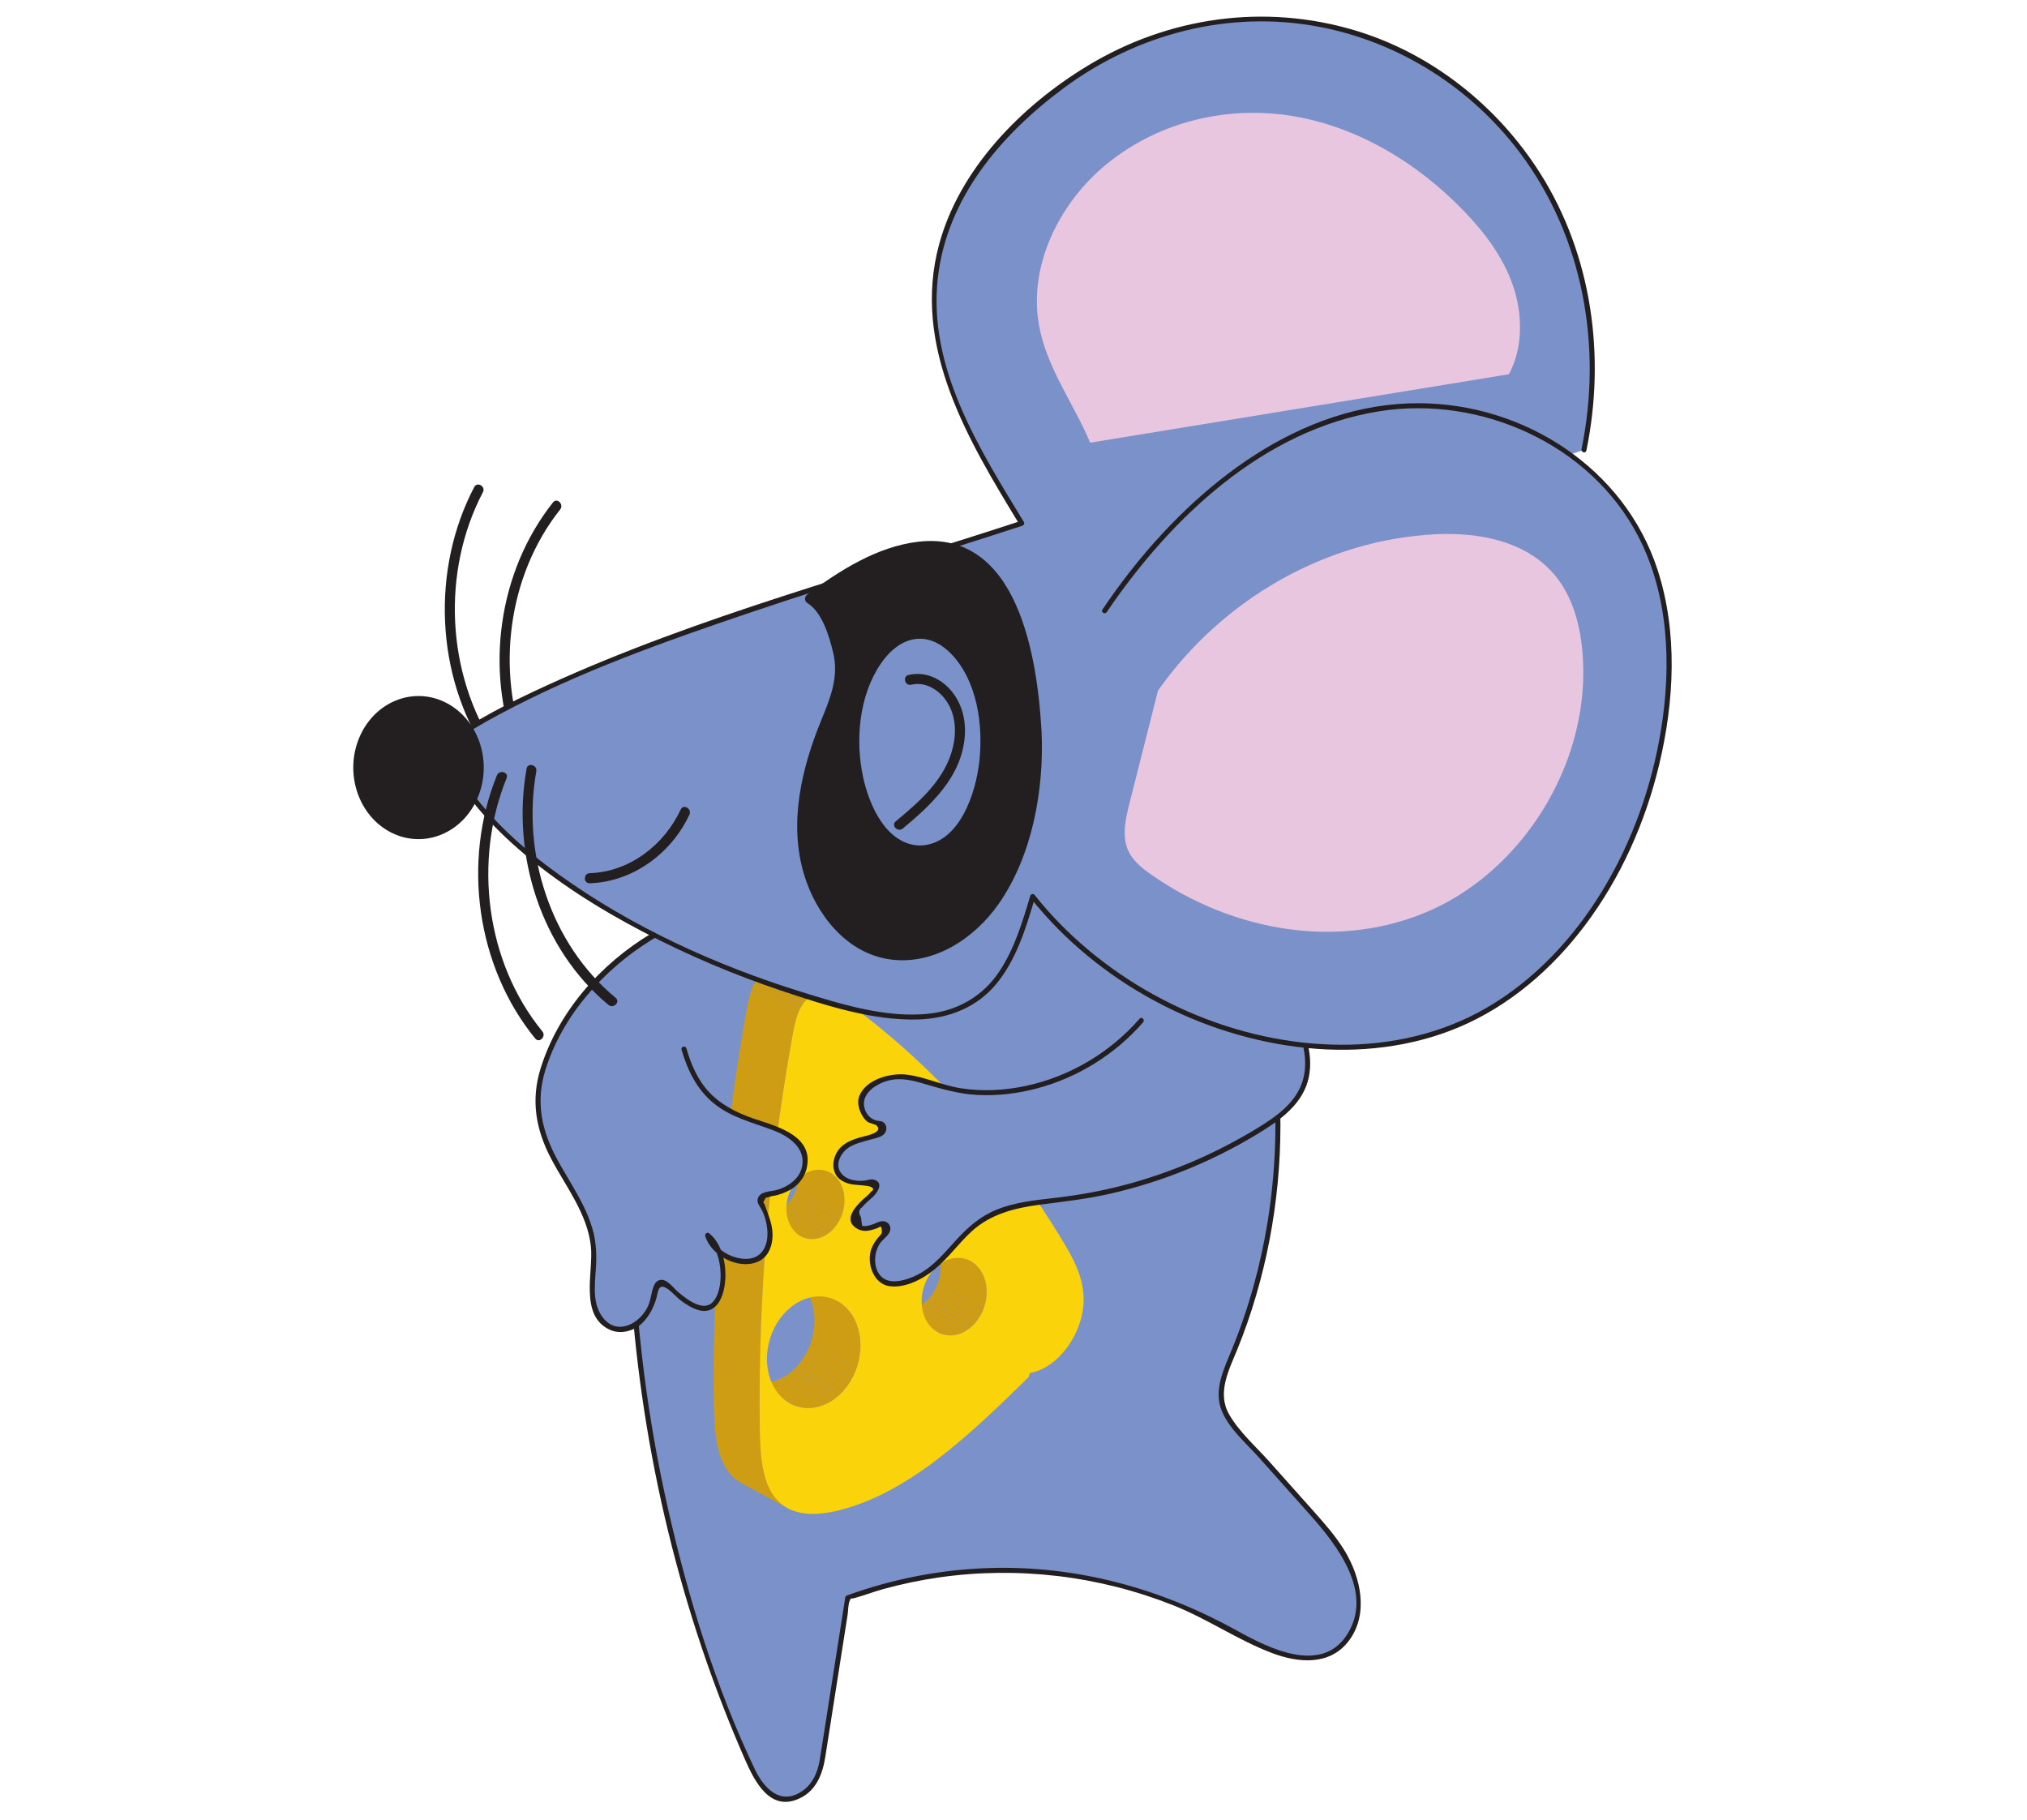 <svg xmlns="http://www.w3.org/2000/svg" xmlns:xlink="http://www.w3.org/1999/xlink" xmlns:serif="http://www.serif.com/" width="100%" height="100%" viewBox="0 0 1028 923" xml:space="preserve" style="fill-rule:evenodd;clip-rule:evenodd;stroke-miterlimit:10;">    <g transform="matrix(4.167,0,0,4.167,-228.238,-151.557)">        <g transform="matrix(1,0,0,1,214.389,165.864)">            <path d="M0,54.629C-2.904,51.373 -5.808,48.118 -8.713,44.862C-9.59,43.879 -10.499,42.838 -10.843,41.514C-11.369,39.492 -10.46,37.396 -9.655,35.487C-3.431,20.715 -2.371,3.4 -6.741,-12.154C-6.746,-12.175 -6.752,-12.196 -6.758,-12.217C-9.634,-15.305 -12.385,-18.498 -15.115,-21.784C-16.713,-23.708 -17.741,-24.929 -19.513,-26.819C-21.162,-28.579 -22.888,-30.256 -24.725,-31.777C-26.519,-33.264 -27.778,-34.153 -29.613,-35.168C-38.687,-31.583 -46.101,-28.858 -48,-27.791C-48.899,-28.167 -52.02,-30.327 -56.27,-33.415C-56.861,-33.084 -57.155,-32.904 -58.112,-32.299C-58.963,-31.762 -59.803,-31.204 -60.633,-30.631C-62.38,-29.426 -64.083,-28.148 -65.752,-26.817C-69.228,-24.043 -72.552,-21.043 -75.774,-17.922C-77.299,-16.444 -78.801,-14.938 -80.286,-13.411C-80.295,-13.4 -80.495,-13.193 -80.641,-13.041C-86.145,20.106 -81.773,55.162 -68.282,85.43C-67.361,87.498 -66.13,89.797 -63.646,89.488C-61.568,89.229 -59.952,87.367 -59.597,85.103L-56.441,65.004C-41.263,59.425 -24.057,60.87 -9.828,68.917C-5.359,71.444 0.588,74.41 4.07,70.341C5.491,68.681 5.945,66.316 5.568,64.075C4.912,60.173 2.42,57.342 0,54.629" style="fill:rgb(122,146,201);fill-rule:nonzero;"></path>        </g>        <g transform="matrix(1,0,0,1,214.606,167.042)">            <path d="M0,53.234C-1.775,51.244 -3.55,49.255 -5.324,47.265C-6.954,45.438 -9.034,43.616 -10.249,41.475C-11.737,38.854 -10.258,36.084 -9.245,33.59C-8.372,31.441 -7.61,29.247 -6.957,27.022C-4.333,18.088 -3.453,8.63 -4.313,-0.639C-4.525,-2.923 -4.842,-5.198 -5.267,-7.453C-5.47,-8.529 -5.698,-9.599 -5.95,-10.664C-6.158,-11.539 -6.264,-12.766 -6.71,-13.55C-7.221,-14.446 -8.279,-15.263 -8.971,-16.035C-9.807,-16.967 -10.634,-17.907 -11.453,-18.854C-13.068,-20.721 -14.638,-22.624 -16.227,-24.512C-19.208,-28.052 -22.417,-31.45 -26.098,-34.272C-26.863,-34.857 -27.65,-35.409 -28.472,-35.912C-29.545,-36.569 -29.666,-36.738 -30.829,-36.28C-33.097,-35.387 -35.37,-34.505 -37.644,-33.623C-40.977,-32.331 -44.389,-31.136 -47.625,-29.61C-47.794,-29.53 -48.088,-29.302 -48.271,-29.289C-48.042,-29.306 -48.383,-29.381 -48.501,-29.457C-49.101,-29.841 -49.713,-30.203 -50.306,-30.599C-52.349,-31.968 -54.342,-33.414 -56.332,-34.858C-56.42,-34.921 -56.553,-34.908 -56.642,-34.858C-65.142,-30.061 -72.528,-23.108 -79.344,-16.209C-79.888,-15.658 -80.824,-15.011 -81.154,-14.301C-81.374,-13.828 -81.357,-13.054 -81.437,-12.539C-81.551,-11.804 -81.66,-11.069 -81.765,-10.332C-82.093,-8.021 -82.374,-5.703 -82.608,-3.381C-83.108,1.586 -83.393,6.574 -83.464,11.565C-83.746,31.343 -80.722,51.201 -74.404,69.952C-72.869,74.507 -71.135,78.996 -69.208,83.401C-68.006,86.149 -66.121,89.972 -62.465,88.209C-60.462,87.244 -59.71,85.231 -59.389,83.183L-58.415,76.979C-58.003,74.359 -57.592,71.739 -57.18,69.118C-57.012,68.047 -56.844,66.976 -56.675,65.904C-56.595,65.393 -56.622,64.593 -56.396,64.123C-56.235,63.79 -56.374,63.996 -55.775,63.834C-54.619,63.522 -53.492,63.079 -52.335,62.759C-50.096,62.14 -47.817,61.663 -45.517,61.334C-40.75,60.651 -35.891,60.606 -31.109,61.17C-26.304,61.737 -21.568,62.937 -17.07,64.718C-12.907,66.366 -9.199,68.957 -5.026,70.541C-1.825,71.756 2.002,72.106 4.31,69.08C6.799,65.816 5.781,61.306 3.809,58.072C2.736,56.315 1.365,54.766 0,53.234C-0.263,52.939 -0.696,53.374 -0.434,53.668C2.899,57.408 7.465,63.248 4.049,68.394C0.884,73.163 -5.5,69.912 -9.272,67.82C-18.508,62.699 -28.7,59.886 -39.307,60.192C-45.257,60.363 -51.145,61.499 -56.739,63.53C-56.833,63.564 -56.936,63.636 -56.953,63.744C-57.662,68.257 -58.371,72.77 -59.079,77.282C-59.407,79.367 -59.721,81.454 -60.062,83.537C-60.307,85.035 -60.911,86.473 -62.213,87.358C-64.851,89.151 -66.868,86.984 -67.962,84.692C-72.75,74.658 -76.097,63.739 -78.545,52.916C-81.051,41.839 -82.469,30.519 -82.796,19.167C-82.958,13.505 -82.849,7.836 -82.464,2.185C-82.271,-0.638 -82.01,-3.456 -81.679,-6.266C-81.508,-7.717 -81.319,-9.165 -81.11,-10.611C-80.909,-11.999 -80.956,-13.684 -79.943,-14.724C-75.777,-18.998 -71.447,-23.129 -66.826,-26.91C-64.564,-28.761 -62.23,-30.525 -59.802,-32.152C-58.914,-32.747 -57.816,-33.754 -56.788,-34.068C-55.978,-34.315 -54.239,-32.594 -53.516,-32.081C-52.007,-31.011 -50.499,-29.871 -48.882,-28.967C-48.006,-28.478 -47.511,-29.002 -46.64,-29.385C-42.563,-31.181 -38.351,-32.689 -34.201,-34.305C-32.955,-34.79 -31.519,-35.639 -30.209,-35.868C-29.123,-36.059 -27.589,-34.628 -26.754,-34.004C-24.41,-32.253 -22.269,-30.229 -20.257,-28.109C-16.349,-23.992 -12.892,-19.468 -9.092,-15.252C-8.621,-14.73 -8.149,-14.208 -7.67,-13.694C-7.187,-13.175 -7.087,-12.66 -6.911,-11.986C-6.543,-10.575 -6.22,-9.152 -5.941,-7.72C-5.387,-4.875 -5.008,-1.997 -4.8,0.894C-4.393,6.565 -4.634,12.288 -5.531,17.902C-6.392,23.287 -7.85,28.58 -9.919,33.627C-10.863,35.93 -12.145,38.486 -11.161,40.993C-10.284,43.227 -8.128,45.043 -6.565,46.795C-4.521,49.086 -2.478,51.377 -0.434,53.668C-0.17,53.963 0.262,53.528 0,53.234" style="fill:rgb(35,31,32);fill-rule:nonzero;"></path>        </g>        <g>            <g>                <g>                    <g>                        <g>                            <clipPath id="_clip1">                                <path d="M168.913,198.542L163.319,195.499C163.923,195.827 164.609,195.946 165.301,195.849C166.069,195.741 166.844,195.368 167.526,194.72L173.121,197.763C172.439,198.411 171.663,198.785 170.896,198.892C170.203,198.99 169.517,198.871 168.913,198.542Z" clip-rule="nonzero"></path>                            </clipPath>                            <g clip-path="url(#_clip1)">                                <g>                                    <g transform="matrix(-0.878,-0.478,-0.478,0.878,164.481,194.431)">                                        <path d="M-5.858,1.493L0.51,1.493C0.467,1.493 0.423,1.492 0.38,1.49L-5.988,1.49C-5.945,1.492 -5.901,1.493 -5.858,1.493" style="fill:rgb(206,157,19);fill-rule:nonzero;"></path>                                    </g>                                    <g transform="matrix(-0.878,-0.478,-0.478,0.878,165.011,194.759)">                                        <path d="M-5.366,1.456L1.002,1.456C0.788,1.447 0.577,1.416 0.37,1.365L-5.998,1.365C-5.792,1.417 -5.581,1.447 -5.366,1.456" style="fill:rgb(206,157,19);fill-rule:nonzero;"></path>                                    </g>                                    <g transform="matrix(1,0,0,1,169.627,195.658)">                                        <path d="M0,3.166L-5.594,0.123C-5.186,0.228 -4.757,0.252 -4.326,0.191C-3.971,0.141 -3.615,0.035 -3.267,-0.129L2.327,2.914C1.979,3.078 1.623,3.185 1.269,3.234C0.837,3.295 0.408,3.272 0,3.166" style="fill:rgb(206,157,19);fill-rule:nonzero;"></path>                                    </g>                                    <g transform="matrix(-0.878,-0.478,-0.478,0.878,168.074,194.194)">                                        <path d="M-5.501,1.992L0.867,1.992C0.735,1.81 0.614,1.612 0.507,1.399L-5.862,1.4C-5.754,1.612 -5.634,1.81 -5.501,1.992" style="fill:rgb(206,157,19);fill-rule:nonzero;"></path>                                    </g>                                    <g transform="matrix(-0.878,-0.478,-0.478,0.878,168.557,193.793)">                                        <path d="M-5.629,1.983L0.739,1.983C0.652,1.809 0.573,1.626 0.505,1.433L-5.864,1.432C-5.796,1.626 -5.717,1.809 -5.629,1.983" style="fill:rgb(206,157,19);fill-rule:nonzero;"></path>                                    </g>                                    <g transform="matrix(-0.878,-0.478,-0.478,0.878,168.61,193.597)">                                        <path d="M-5.911,1.63L0.457,1.63C0.444,1.589 0.429,1.547 0.416,1.504L-5.954,1.504C-5.939,1.547 -5.926,1.589 -5.911,1.63" style="fill:rgb(206,157,19);fill-rule:nonzero;"></path>                                    </g>                                </g>                            </g>                        </g>                    </g>                </g>                <g>                    <g>                        <g>                            <clipPath id="_clip2">                                <path d="M167.295,186.82L172.89,189.864C173.387,190.134 173.829,190.547 174.174,191.098C175.404,193.069 174.934,196.048 173.121,197.763L167.526,194.72C169.34,193.004 169.81,190.025 168.58,188.054C168.235,187.504 167.793,187.091 167.295,186.82Z" clip-rule="nonzero"></path>                            </clipPath>                            <g clip-path="url(#_clip2)">                                <g>                                    <g transform="matrix(-0.878,-0.478,-0.478,0.878,168.976,193.333)">                                        <path d="M-5.758,1.911L0.61,1.911C0.563,1.764 0.522,1.615 0.487,1.465L-5.882,1.465C-5.847,1.615 -5.806,1.765 -5.758,1.911" style="fill:rgb(206,157,19);fill-rule:nonzero;"></path>                                    </g>                                    <g transform="matrix(-0.878,-0.478,-0.478,0.878,169.377,192.882)">                                        <path d="M-5.745,2.053L0.623,2.053C0.579,1.858 0.545,1.66 0.523,1.462L-5.846,1.461C-5.823,1.661 -5.789,1.858 -5.745,2.053" style="fill:rgb(206,157,19);fill-rule:nonzero;"></path>                                    </g>                                    <g transform="matrix(-0.878,-0.478,-0.478,0.878,169.75,192.316)">                                        <path d="M-5.789,2.137L0.579,2.137C0.555,1.917 0.543,1.695 0.545,1.473L-5.825,1.473C-5.826,1.695 -5.813,1.917 -5.789,2.137" style="fill:rgb(206,157,19);fill-rule:nonzero;"></path>                                    </g>                                    <g transform="matrix(-0.878,-0.478,-0.478,0.878,170.13,191.575)">                                        <path d="M-5.844,2.306L0.524,2.306C0.527,2.032 0.547,1.758 0.588,1.487L-5.781,1.487C-5.821,1.758 -5.842,2.032 -5.844,2.306" style="fill:rgb(206,157,19);fill-rule:nonzero;"></path>                                    </g>                                    <g transform="matrix(1,0,0,1,174.498,186.82)">                                        <path d="M0,8.823L-5.594,5.78C-5.036,4.259 -5.11,2.529 -5.918,1.234C-6.263,0.683 -6.706,0.271 -7.203,0L-1.609,3.043C-1.111,3.314 -0.669,3.727 -0.324,4.277C0.484,5.572 0.558,7.302 0,8.823" style="fill:rgb(206,157,19);fill-rule:nonzero;"></path>                                    </g>                                </g>                            </g>                        </g>                    </g>                </g>                <g>                    <g>                        <g>                            <clipPath id="_clip3">                                <path d="M150.948,207.22L145.354,204.176C146.222,204.649 147.209,204.819 148.205,204.679C149.312,204.524 150.431,203.985 151.414,203.052L157.009,206.095C156.025,207.028 154.906,207.567 153.799,207.722C152.803,207.862 151.817,207.692 150.948,207.22Z" clip-rule="nonzero"></path>                            </clipPath>                            <g clip-path="url(#_clip3)">                                <g>                                    <g transform="matrix(-0.878,-0.478,-0.478,0.878,146.557,203.146)">                                        <path d="M-5.805,1.48L0.564,1.48C0.502,1.481 0.439,1.479 0.377,1.477L-5.992,1.477C-5.929,1.48 -5.867,1.48 -5.805,1.48" style="fill:rgb(206,157,19);fill-rule:nonzero;"></path>                                    </g>                                    <g transform="matrix(-0.878,-0.478,-0.478,0.878,147.317,203.615)">                                        <path d="M-5.099,1.428L1.269,1.428C0.961,1.415 0.659,1.371 0.363,1.297L-6.005,1.297C-5.709,1.371 -5.407,1.415 -5.099,1.428" style="fill:rgb(206,157,19);fill-rule:nonzero;"></path>                                    </g>                                    <g transform="matrix(1,0,0,1,151.973,204.402)">                                        <path d="M0,3.222L-5.594,0.179C-5.007,0.331 -4.389,0.364 -3.768,0.277C-3.256,0.205 -2.742,0.051 -2.239,-0.186L3.355,2.858C2.853,3.095 2.338,3.248 1.827,3.32C1.205,3.408 0.588,3.374 0,3.222" style="fill:rgb(206,157,19);fill-rule:nonzero;"></path>                                    </g>                                    <g transform="matrix(-0.878,-0.478,-0.478,0.878,151.735,202.801)">                                        <path d="M-5.287,2.2L1.081,2.2C0.89,1.938 0.715,1.652 0.56,1.345L-5.808,1.345C-5.653,1.652 -5.479,1.938 -5.287,2.2" style="fill:rgb(206,157,19);fill-rule:nonzero;"></path>                                    </g>                                    <g transform="matrix(-0.878,-0.478,-0.478,0.878,152.431,202.222)">                                        <path d="M-5.474,2.186L0.894,2.186C0.768,1.936 0.655,1.671 0.556,1.393L-5.812,1.393C-5.714,1.671 -5.601,1.936 -5.474,2.186" style="fill:rgb(206,157,19);fill-rule:nonzero;"></path>                                    </g>                                    <g transform="matrix(-0.878,-0.478,-0.478,0.878,152.503,201.941)">                                        <path d="M-5.883,1.674L0.485,1.674C0.465,1.615 0.446,1.556 0.426,1.496L-5.942,1.496C-5.923,1.556 -5.904,1.616 -5.883,1.674" style="fill:rgb(206,157,19);fill-rule:nonzero;"></path>                                    </g>                                </g>                            </g>                        </g>                    </g>                </g>                <g>                    <g>                        <g>                            <clipPath id="_clip4">                                <path d="M151.073,191.682L156.668,194.726C157.384,195.115 158.02,195.71 158.516,196.505C160.281,199.334 159.608,203.63 157.009,206.095L151.414,203.052C154.014,200.586 154.686,196.291 152.922,193.462C152.426,192.667 151.79,192.072 151.073,191.682Z" clip-rule="nonzero"></path>                            </clipPath>                            <g clip-path="url(#_clip4)">                                <g>                                    <g transform="matrix(-0.878,-0.478,-0.478,0.878,153.02,201.568)">                                        <path d="M-5.668,2.071L0.7,2.071C0.633,1.864 0.575,1.654 0.527,1.442L-5.841,1.442C-5.793,1.654 -5.735,1.864 -5.668,2.071" style="fill:rgb(206,157,19);fill-rule:nonzero;"></path>                                    </g>                                    <g transform="matrix(-0.878,-0.478,-0.478,0.878,153.595,200.924)">                                        <path d="M-5.644,2.282L0.725,2.282C0.661,2.003 0.613,1.72 0.581,1.436L-5.788,1.436C-5.755,1.72 -5.708,2.003 -5.644,2.282" style="fill:rgb(206,157,19);fill-rule:nonzero;"></path>                                    </g>                                    <g transform="matrix(-0.878,-0.478,-0.478,0.878,154.131,200.111)">                                        <path d="M-5.705,2.406L0.663,2.406C0.627,2.089 0.611,1.771 0.613,1.452L-5.757,1.452C-5.758,1.77 -5.741,2.089 -5.705,2.406" style="fill:rgb(206,157,19);fill-rule:nonzero;"></path>                                    </g>                                    <g transform="matrix(-0.878,-0.478,-0.478,0.878,154.681,199.043)">                                        <path d="M-5.784,2.653L0.584,2.653C0.587,2.257 0.617,1.862 0.676,1.472L-5.694,1.472C-5.751,1.862 -5.782,2.258 -5.784,2.653" style="fill:rgb(206,157,19);fill-rule:nonzero;"></path>                                    </g>                                    <g transform="matrix(1,0,0,1,158.978,191.682)">                                        <path d="M0,11.375L-5.594,8.332C-4.79,6.139 -4.896,3.642 -6.057,1.78C-6.553,0.985 -7.189,0.39 -7.905,0L-2.311,3.044C-1.594,3.434 -0.958,4.029 -0.462,4.823C0.699,6.685 0.805,9.182 0,11.375" style="fill:rgb(206,157,19);fill-rule:nonzero;"></path>                                    </g>                                </g>                            </g>                        </g>                    </g>                </g>                <g>                    <g>                        <g>                            <clipPath id="_clip5">                                <path d="M152.244,186.854L146.649,183.811C147.189,184.105 147.801,184.211 148.42,184.124C149.107,184.027 149.801,183.693 150.41,183.114C152.031,181.581 152.444,178.913 151.35,177.156C151.041,176.664 150.646,176.295 150.201,176.053L155.796,179.097C156.24,179.339 156.636,179.707 156.945,180.199C158.039,181.956 157.625,184.624 156.005,186.157C155.395,186.736 154.701,187.07 154.015,187.167C153.396,187.254 152.783,187.148 152.244,186.854Z" clip-rule="nonzero"></path>                            </clipPath>                            <g clip-path="url(#_clip5)">                                <g>                                    <g transform="matrix(-0.878,-0.478,-0.478,0.878,147.801,182.734)">                                        <path d="M-5.872,1.496L0.496,1.496C0.458,1.496 0.42,1.495 0.381,1.494L-5.987,1.494C-5.949,1.495 -5.911,1.497 -5.872,1.496" style="fill:rgb(206,157,19);fill-rule:nonzero;"></path>                                    </g>                                    <g transform="matrix(-0.878,-0.478,-0.478,0.878,148.273,183.027)">                                        <path d="M-5.433,1.463L0.935,1.463C0.745,1.455 0.556,1.427 0.372,1.382L-5.996,1.382C-5.812,1.427 -5.624,1.454 -5.433,1.463" style="fill:rgb(206,157,19);fill-rule:nonzero;"></path>                                    </g>                                    <g transform="matrix(1,0,0,1,152.88,183.952)">                                        <path d="M0,3.154L-5.594,0.111C-5.23,0.205 -4.846,0.226 -4.46,0.172C-4.143,0.127 -3.824,0.032 -3.513,-0.115L2.082,2.929C1.77,3.075 1.452,3.171 1.134,3.215C0.748,3.269 0.365,3.249 0,3.154" style="fill:rgb(206,157,19);fill-rule:nonzero;"></path>                                    </g>                                    <g transform="matrix(-0.878,-0.478,-0.478,0.878,151.014,182.522)">                                        <path d="M-5.551,1.942L0.817,1.942C0.698,1.779 0.591,1.602 0.495,1.413L-5.874,1.412C-5.779,1.603 -5.67,1.779 -5.551,1.942" style="fill:rgb(206,157,19);fill-rule:nonzero;"></path>                                    </g>                                    <g transform="matrix(-0.878,-0.478,-0.478,0.878,151.445,182.163)">                                        <path d="M-5.667,1.933L0.701,1.933C0.624,1.779 0.554,1.614 0.493,1.442L-5.876,1.442C-5.816,1.615 -5.745,1.778 -5.667,1.933" style="fill:rgb(206,157,19);fill-rule:nonzero;"></path>                                    </g>                                    <g transform="matrix(1,0,0,1,155.917,182.817)">                                        <path d="M0,3.421L-5.594,0.378C-5.565,0.351 -5.536,0.324 -5.507,0.297C-5.407,0.202 -5.312,0.103 -5.221,0L0.374,3.044C0.283,3.147 0.187,3.246 0.087,3.34C0.058,3.368 0.029,3.395 0,3.421" style="fill:rgb(206,157,19);fill-rule:nonzero;"></path>                                    </g>                                    <g transform="matrix(-0.878,-0.478,-0.478,0.878,152.174,181.352)">                                        <path d="M-5.771,1.994L0.597,1.994C0.558,1.82 0.528,1.645 0.508,1.469L-5.861,1.468C-5.841,1.645 -5.811,1.82 -5.771,1.994" style="fill:rgb(206,157,19);fill-rule:nonzero;"></path>                                    </g>                                    <g transform="matrix(-0.878,-0.478,-0.478,0.878,152.506,180.847)">                                        <path d="M-5.811,2.07L0.558,2.07C0.536,1.874 0.525,1.675 0.527,1.478L-5.842,1.479C-5.843,1.675 -5.833,1.873 -5.811,2.07" style="fill:rgb(206,157,19);fill-rule:nonzero;"></path>                                    </g>                                    <g transform="matrix(-0.878,-0.478,-0.478,0.878,152.847,180.185)">                                        <path d="M-5.858,2.223L0.51,2.223C0.511,1.978 0.531,1.732 0.566,1.491L-5.803,1.49C-5.838,1.733 -5.857,1.978 -5.858,2.223" style="fill:rgb(206,157,19);fill-rule:nonzero;"></path>                                    </g>                                    <g transform="matrix(1,0,0,1,157.232,176.054)">                                        <path d="M0,8.214L-5.594,5.171C-5.095,3.809 -5.162,2.258 -5.882,1.102C-6.191,0.61 -6.586,0.242 -7.031,0L-1.436,3.043C-0.991,3.285 -0.596,3.654 -0.287,4.146C0.433,5.301 0.5,6.852 0,8.214" style="fill:rgb(206,157,19);fill-rule:nonzero;"></path>                                    </g>                                </g>                            </g>                        </g>                    </g>                </g>                <g>                    <g>                        <g>                            <clipPath id="_clip6">                                <path d="M150.607,219.94L145.012,216.897C144.582,216.663 144.182,216.363 143.822,215.987C141.928,214.006 141.702,210.528 141.652,207.354C141.426,191.395 142.769,175.19 145.674,159.154C145.949,157.629 146.328,155.95 147.403,154.969C147.862,154.554 148.359,154.337 148.872,154.265C149.756,154.141 150.687,154.449 151.545,154.916L157.14,157.96C156.281,157.493 155.351,157.184 154.466,157.309C153.954,157.381 153.457,157.598 152.998,158.013C151.923,158.993 151.543,160.672 151.268,162.197C148.363,178.233 147.02,194.439 147.247,210.398C147.297,213.571 147.523,217.049 149.417,219.03C149.776,219.406 150.176,219.706 150.607,219.94Z" clip-rule="nonzero"></path>                            </clipPath>                            <g clip-path="url(#_clip6)">                                <g>                                    <g transform="matrix(1,0,0,1,150.607,156.81)">                                        <path d="M0,63.13L-5.594,60.087C-6.025,59.853 -6.425,59.553 -6.784,59.177C-8.679,57.195 -8.904,53.718 -8.955,50.544C-9.181,34.585 -7.838,18.38 -4.933,2.344C-4.792,1.565 -4.624,0.745 -4.351,0L1.244,3.043C0.97,3.789 0.802,4.608 0.662,5.387C-2.243,21.423 -3.587,37.629 -3.36,53.587C-3.31,56.761 -3.084,60.239 -1.19,62.22C-0.831,62.596 -0.43,62.896 0,63.13" style="fill:rgb(206,157,19);fill-rule:nonzero;"></path>                                    </g>                                    <g transform="matrix(-0.878,-0.478,-0.478,0.878,147.845,154.996)">                                        <path d="M-5.839,2.353L0.529,2.353C0.572,2.061 0.597,1.77 0.599,1.486L-5.77,1.486C-5.771,1.77 -5.797,2.06 -5.839,2.353" style="fill:rgb(206,157,19);fill-rule:nonzero;"></path>                                    </g>                                    <g transform="matrix(-0.878,-0.478,-0.478,0.878,148.046,154.504)">                                        <path d="M-5.828,2.014L0.54,2.014C0.541,1.835 0.532,1.657 0.512,1.483L-5.856,1.484C-5.836,1.657 -5.828,1.835 -5.828,2.014" style="fill:rgb(206,157,19);fill-rule:nonzero;"></path>                                    </g>                                    <g transform="matrix(-0.878,-0.478,-0.478,0.878,148.28,154.16)">                                        <path d="M-5.815,1.897L0.554,1.897C0.538,1.755 0.515,1.616 0.483,1.48L-5.886,1.479C-5.854,1.616 -5.831,1.756 -5.815,1.897" style="fill:rgb(206,157,19);fill-rule:nonzero;"></path>                                    </g>                                    <g transform="matrix(1,0,0,1,152.743,154.956)">                                        <path d="M0,3.316L-5.594,0.273C-5.514,0.182 -5.429,0.095 -5.34,0.013C-5.335,0.009 -5.33,0.005 -5.325,0L0.269,3.044C0.264,3.048 0.259,3.052 0.255,3.057C0.165,3.138 0.08,3.225 0,3.316" style="fill:rgb(206,157,19);fill-rule:nonzero;"></path>                                    </g>                                    <g transform="matrix(-0.878,-0.478,-0.478,0.878,148.825,153.654)">                                        <path d="M-5.755,1.817L0.613,1.817C0.569,1.692 0.518,1.574 0.462,1.464L-5.906,1.464C-5.85,1.574 -5.8,1.692 -5.755,1.817" style="fill:rgb(206,157,19);fill-rule:nonzero;"></path>                                    </g>                                    <g transform="matrix(-0.878,-0.478,-0.478,0.878,149.21,153.447)">                                        <path d="M-5.666,1.83L0.702,1.83C0.632,1.69 0.553,1.561 0.465,1.441L-5.903,1.442C-5.816,1.561 -5.737,1.69 -5.666,1.83" style="fill:rgb(206,157,19);fill-rule:nonzero;"></path>                                    </g>                                    <g transform="matrix(1,0,0,1,153.706,154.205)">                                        <path d="M0,3.33L-5.594,0.287C-5.347,0.17 -5.093,0.097 -4.835,0.061C-4.401,0 -3.957,0.043 -3.515,0.157L2.079,3.201C1.638,3.086 1.193,3.043 0.76,3.104C0.502,3.14 0.247,3.213 0,3.33" style="fill:rgb(206,157,19);fill-rule:nonzero;"></path>                                    </g>                                    <g transform="matrix(-0.878,-0.478,-0.478,0.878,152.17,153.851)">                                        <path d="M-4.875,1.394L1.493,1.394C1.131,1.304 0.746,1.256 0.355,1.241L-6.013,1.24C-5.622,1.256 -5.238,1.304 -4.875,1.394" style="fill:rgb(206,157,19);fill-rule:nonzero;"></path>                                    </g>                                    <g transform="matrix(-0.878,-0.478,-0.478,0.878,152.561,153.823)">                                        <path d="M-5.683,1.452L0.685,1.452C0.58,1.448 0.475,1.446 0.369,1.446L-5.999,1.446C-5.894,1.446 -5.788,1.448 -5.683,1.452" style="fill:rgb(206,157,19);fill-rule:nonzero;"></path>                                    </g>                                </g>                            </g>                        </g>                    </g>                </g>                <g transform="matrix(1,0,0,1,152.028,198.167)">                    <path d="M0,-18.374C-1.612,-16.842 -2.034,-14.173 -0.932,-12.417C-0.252,-11.325 0.857,-10.841 1.986,-11C2.673,-11.096 3.367,-11.43 3.976,-12.009C5.597,-13.542 6.01,-16.211 4.916,-17.967C4.231,-19.059 3.12,-19.543 1.99,-19.384C1.304,-19.287 0.61,-18.953 0,-18.374M21.093,-0.404C22.906,-2.119 23.376,-5.098 22.146,-7.069C21.381,-8.289 20.141,-8.831 18.877,-8.653C18.108,-8.545 17.331,-8.172 16.645,-7.523C14.84,-5.809 14.37,-2.821 15.6,-0.859C16.365,0.362 17.605,0.903 18.867,0.726C19.635,0.618 20.41,0.244 21.093,-0.404M4.98,7.929C7.58,5.463 8.252,1.168 6.488,-1.662C5.391,-3.42 3.606,-4.2 1.787,-3.945C0.68,-3.789 -0.44,-3.249 -1.423,-2.313C-4.023,0.153 -4.695,4.439 -2.931,7.269C-1.834,9.033 -0.048,9.811 1.771,9.556C2.878,9.4 3.997,8.861 4.98,7.929M34.61,-4.239C34.93,0.037 31.734,4.722 28.081,5.33L27.944,5.816C20.82,12.816 13.222,20.107 4.514,22.127C4.092,22.225 3.663,22.307 3.232,22.368C1.077,22.671 -1.119,22.426 -2.612,20.863C-4.506,18.882 -4.732,15.405 -4.782,12.231C-5.008,-3.728 -3.665,-19.933 -0.76,-35.969C-0.485,-37.495 -0.105,-39.173 0.969,-40.154C1.429,-40.569 1.925,-40.786 2.438,-40.858C3.769,-41.045 5.204,-40.252 6.342,-39.414C16.474,-31.926 25.273,-22.116 32.187,-10.572C33.321,-8.683 34.43,-6.652 34.61,-4.239" style="fill:rgb(251,211,10);fill-rule:nonzero;"></path>                </g>            </g>        </g>        <g transform="matrix(1,0,0,1,193.685,190.952)">            <path d="M0,-30.365C-6.123,-23.225 -16.318,-19.918 -24.595,-22.388C-27.521,-23.262 -30.573,-24.797 -33.735,-21.567C-34.029,-21.267 -34.227,-20.695 -34.158,-20.308C-33.833,-18.474 -32.937,-17.887 -31.882,-17.834C-31.182,-17.799 -31.149,-16.776 -31.837,-16.533C-34.273,-15.67 -37.426,-15.601 -37.144,-12.228C-37.117,-11.903 -36.961,-11.611 -36.714,-11.42C-35.479,-10.462 -34.205,-10.38 -32.95,-10.687C-32.278,-10.851 -31.889,-10.068 -32.406,-9.573L-34.17,-7.883C-34.651,-7.423 -35.172,-6.879 -35.146,-6.231C-35.142,-6.131 -35.104,-6.031 -35.054,-5.949C-34.191,-4.556 -32.963,-5.081 -31.707,-5.588C-31.014,-5.868 -30.527,-5.016 -31.087,-4.497C-32.618,-3.079 -33.574,-1.273 -31.911,0.928C-31.538,1.422 -30.944,1.715 -30.296,1.683C-24.992,1.427 -23.258,-3.337 -19.726,-5.849C-16.745,-7.968 -13.028,-8.149 -9.545,-8.578C-1.199,-9.608 7.103,-12.566 14.532,-17.157C16.492,-18.369 18.491,-19.804 19.509,-21.871C21.168,-25.243 19.678,-28.953 18.185,-32.08" style="fill:rgb(122,146,201);fill-rule:nonzero;"></path>        </g>        <g transform="matrix(1,0,0,1,193.468,191.195)">            <path d="M0,-30.825C-3.59,-26.705 -8.465,-23.802 -13.813,-22.65C-16.415,-22.089 -19.127,-21.952 -21.762,-22.358C-24.017,-22.706 -26.11,-23.752 -28.371,-24.019C-30.334,-24.251 -33.349,-23.446 -34.131,-21.368C-34.413,-20.618 -34.144,-19.706 -33.756,-19.037C-33.594,-18.757 -33.392,-18.5 -33.139,-18.297C-32.854,-18.068 -32.179,-18.003 -31.987,-17.804C-31.112,-16.891 -33.611,-16.516 -34.135,-16.35C-34.911,-16.102 -35.72,-15.796 -36.321,-15.224C-37.454,-14.145 -37.722,-12.036 -36.28,-11.136C-35.294,-10.521 -34.478,-10.649 -33.406,-10.5C-33.238,-10.477 -32.391,-10.427 -32.428,-10.011C-32.434,-9.942 -32.68,-9.788 -32.715,-9.736C-32.95,-9.389 -33.411,-9.07 -33.712,-8.781C-34.726,-7.811 -36.134,-6.208 -34.281,-5.212C-33.562,-4.825 -32.755,-5.032 -32.033,-5.289C-31.519,-5.472 -31.476,-5.757 -31.38,-5.119C-31.3,-4.588 -31.527,-4.548 -31.833,-4.17C-32.153,-3.775 -32.436,-3.348 -32.622,-2.872C-33.277,-1.197 -32.447,1.441 -30.46,1.728C-28.51,2.01 -26.353,0.851 -24.913,-0.343C-23.269,-1.707 -22.027,-3.475 -20.459,-4.918C-18.153,-7.042 -15.206,-7.784 -12.173,-8.179C-9.312,-8.551 -6.47,-8.867 -3.65,-9.505C3.007,-11.013 9.462,-13.686 15.23,-17.34C17.615,-18.85 19.976,-20.768 20.589,-23.673C21.235,-26.732 19.95,-29.766 18.667,-32.478C18.498,-32.835 17.969,-32.524 18.137,-32.168C19.397,-29.507 20.726,-26.413 19.897,-23.423C19.113,-20.597 16.579,-18.872 14.209,-17.429C9.208,-14.387 3.773,-12.056 -1.89,-10.568C-4.667,-9.838 -7.486,-9.337 -10.338,-9.009C-12.743,-8.733 -15.2,-8.487 -17.458,-7.557C-19.443,-6.739 -20.952,-5.393 -22.379,-3.827C-23.716,-2.36 -25.009,-0.769 -26.774,0.207C-27.699,0.717 -28.999,1.208 -30.079,1.133C-32.421,0.972 -32.649,-2.002 -31.564,-3.52C-31.179,-4.058 -30.29,-4.567 -30.331,-5.314C-30.361,-5.845 -30.776,-6.189 -31.29,-6.182C-31.752,-6.175 -32.211,-5.845 -32.655,-5.729C-32.904,-5.664 -33.547,-5.457 -33.783,-5.663C-33.823,-5.99 -33.864,-6.316 -33.904,-6.643C-34.235,-7.199 -34.179,-7.621 -33.736,-7.91C-33.379,-8.37 -32.849,-8.758 -32.429,-9.161C-31.839,-9.726 -31.095,-10.919 -32.382,-11.242C-32.733,-11.33 -33.187,-11.145 -33.529,-11.112C-34.325,-11.035 -35.315,-11.146 -35.971,-11.666C-37.404,-12.804 -36.373,-14.653 -35.138,-15.3C-34.351,-15.711 -33.462,-15.905 -32.614,-16.147C-31.999,-16.322 -31.123,-16.435 -30.882,-17.131C-30.758,-17.49 -30.821,-17.897 -31.111,-18.158C-31.398,-18.417 -31.705,-18.339 -32.058,-18.438C-32.762,-18.637 -33.247,-19.173 -33.457,-19.872C-34.008,-21.711 -31.995,-22.966 -30.422,-23.332C-29.168,-23.624 -27.892,-23.378 -26.677,-23.03C-24.366,-22.368 -22.182,-21.667 -19.757,-21.542C-17.289,-21.414 -14.799,-21.714 -12.415,-22.357C-7.45,-23.695 -2.942,-26.516 0.434,-30.391C0.692,-30.688 0.26,-31.123 0,-30.825" style="fill:rgb(35,31,32);fill-rule:nonzero;"></path>        </g>        <g transform="matrix(1,0,0,1,138.017,178.928)">            <path d="M0,-14.864C1.318,-10.21 3.544,-7.869 8.029,-6.233C10.515,-5.326 13.338,-5.017 14.676,-2.1C14.709,-2.029 14.73,-1.945 14.736,-1.864C14.972,1.432 12.429,2.543 9.879,2.901C9.369,2.973 9.07,3.577 9.364,3.965C10.458,5.406 11.099,8.918 9.572,10.294C7.616,12.056 3.458,10.191 2.881,7.811C4.84,9.154 5.503,15.09 3.314,16.512C1.793,17.499 -1.156,14.814 -2.303,13.675C-2.659,13.322 -3.325,13.602 -3.401,14.133C-3.62,15.671 -4.126,17.165 -5.458,18.437C-5.51,18.487 -5.571,18.535 -5.632,18.574C-8.707,20.541 -10.775,18.04 -11.091,15.553C-11.327,13.698 -10.894,11.752 -10.97,9.867C-11.238,3.206 -17.662,-1.391 -17.835,-8.065C-17.896,-10.395 -17.166,-12.764 -16.171,-14.98C-10.579,-27.432 4.441,-35.405 16.838,-32.502" style="fill:rgb(122,146,201);fill-rule:nonzero;"></path>        </g>        <g transform="matrix(1,0,0,1,137.721,177.741)">            <path d="M0,-13.595C0.737,-11.071 1.886,-8.704 3.973,-7.029C6.146,-5.285 8.737,-4.722 11.271,-3.743C12.876,-3.123 14.778,-1.885 14.731,0.046C14.688,1.845 13.267,2.956 11.683,3.45C10.919,3.688 9.474,3.582 9.266,4.59C9.171,5.054 9.455,5.349 9.669,5.727C10.089,6.468 10.33,7.338 10.424,8.181C10.637,10.084 9.894,11.92 7.726,11.865C5.985,11.821 3.982,10.639 3.473,8.917C3.322,9.032 3.172,9.148 3.022,9.263C4.891,10.684 5.334,15.114 3.943,16.956C2.772,18.506 0.655,16.782 -0.407,15.907C-0.987,15.43 -1.77,14.235 -2.629,14.437C-3.004,14.526 -3.218,14.78 -3.36,15.118C-3.712,15.96 -3.717,16.898 -4.142,17.749C-5.145,19.759 -7.774,21.192 -9.491,19.113C-10.861,17.455 -10.574,15.186 -10.435,13.193C-10.316,11.501 -10.363,9.87 -10.834,8.232C-11.71,5.184 -13.593,2.572 -15.097,-0.182C-17.028,-3.718 -17.791,-7.224 -16.559,-11.164C-14.5,-17.753 -9.513,-23.326 -3.719,-26.924C2.405,-30.727 9.924,-32.632 17.052,-31.018C17.437,-30.931 17.601,-31.523 17.215,-31.61C3.178,-34.787 -12.897,-24.953 -17.151,-11.327C-18.363,-7.444 -17.737,-3.871 -15.873,-0.332C-14.064,3.103 -11.462,6.368 -11.032,10.348C-10.7,13.429 -12.483,18.773 -8.72,20.498C-7.427,21.09 -5.795,20.657 -4.798,19.693C-4.173,19.087 -3.696,18.323 -3.364,17.523C-3.221,17.177 -3.105,16.82 -3.013,16.458C-2.844,15.788 -2.799,14.912 -1.902,15.394C-1.235,15.751 -0.652,16.524 -0.023,16.979C0.636,17.456 1.37,17.929 2.17,18.128C3.404,18.435 4.308,17.769 4.804,16.666C5.824,14.395 5.427,10.326 3.332,8.733C3.112,8.567 2.81,8.842 2.881,9.08C3.589,11.472 6.923,13.228 9.278,12.211C10.414,11.721 10.94,10.632 11.053,9.448C11.203,7.887 10.628,6.713 10.132,5.307C9.996,4.921 9.852,5.166 10.091,4.691C10.31,4.254 10.322,4.457 10.697,4.314C11.009,4.194 11.383,4.178 11.707,4.084C12.411,3.881 13.101,3.591 13.693,3.154C14.705,2.409 15.273,1.299 15.345,0.046C15.54,-3.37 11.16,-4.384 8.706,-5.235C6.771,-5.905 4.875,-6.85 3.439,-8.341C1.988,-9.848 1.17,-11.776 0.592,-13.758C0.481,-14.136 -0.111,-13.975 0,-13.595" style="fill:rgb(35,31,32);fill-rule:nonzero;"></path>        </g>        <g transform="matrix(0.994,0.108,0.108,-0.994,117.221,127.517)">            <path d="M1.593,0.11C-3.12,9.192 -2.949,20.866 2.55,29.584C2.967,30.244 2.015,31.02 1.593,30.353C-4.132,21.276 -4.478,9.158 0.452,-0.341C0.812,-1.034 1.958,-0.592 1.593,0.11" style="fill:rgb(35,31,32);fill-rule:nonzero;"></path>        </g>        <g transform="matrix(0.997,-0.081,-0.081,-0.997,116.326,127.078)">            <path d="M-1.28,-0.249C-6.522,9.292 -6.085,21.722 -0.273,30.915C0.148,31.582 -0.857,32.287 -1.28,31.619C-7.317,22.07 -7.842,9.149 -2.386,-0.78C-2.007,-1.47 -0.898,-0.944 -1.28,-0.249" style="fill:rgb(35,31,32);fill-rule:nonzero;"></path>        </g>        <g transform="matrix(1,0,0,1,247.551,114.948)">            <path d="M0,-23.815C2.003,-33.316 1.149,-43.157 -2.798,-52.178C-7.812,-63.073 -16.583,-70.787 -27.076,-74.31C-38.702,-78.058 -50.64,-76.579 -61.502,-69.522C-70.887,-63.077 -79.181,-54.074 -79.107,-41.592C-78.737,-31.318 -73.313,-22.911 -68.428,-14.88C-85.648,-9.203 -123.924,1.278 -138.87,12.254C-132.369,28.814 -102.704,41.607 -86.53,44.706C-82.112,45.552 -77.208,45.623 -73.554,42.768C-69.998,39.989 -68.444,35.115 -67.095,30.555C-54.438,46.57 -29.68,54.243 -12.409,44.764C-0.893,38.444 6.9,25.424 9.463,11.566C10.876,3.925 10.792,-4.279 7.841,-11.37C2.272,-24.75 -12.83,-31.212 -26.015,-28.629C-39.2,-26.045 -50.364,-16.05 -58.338,-4.23" style="fill:rgb(122,146,201);fill-rule:nonzero;"></path>        </g>        <g transform="matrix(1,0,0,1,247.846,110.102)">            <path d="M0,-18.888C2.36,-30.347 0.694,-42.641 -5.605,-52.611C-10.779,-60.8 -18.803,-67.218 -28.121,-70.019C-39.198,-73.348 -50.93,-71.675 -60.785,-65.676C-68.789,-60.803 -76.274,-53.22 -78.778,-43.978C-82.148,-31.537 -75.212,-20.102 -68.989,-9.88C-68.928,-10.03 -68.867,-10.181 -68.806,-10.331C-88.097,-3.98 -107.891,1.198 -126.42,9.653C-130.89,11.692 -135.34,13.931 -139.32,16.835C-139.421,16.908 -139.514,17.049 -139.461,17.181C-137.507,22.07 -133.956,26.135 -130.031,29.565C-125.431,33.585 -120.205,36.871 -114.804,39.698C-109.362,42.548 -103.675,44.954 -97.849,46.901C-92.663,48.634 -86.926,50.506 -81.402,50.364C-77.63,50.266 -74.102,48.893 -71.703,45.901C-69.303,42.907 -68.169,39.102 -67.095,35.482L-67.608,35.618C-59.48,45.816 -46.925,52.546 -33.961,53.839C-27.738,54.46 -21.335,53.753 -15.545,51.319C-9.385,48.729 -4.183,44.228 -0.186,38.923C4.169,33.142 7.182,26.367 8.86,19.34C10.699,11.636 11.141,3.252 8.668,-4.365C4.647,-16.748 -7.571,-24.613 -20.386,-24.65C-34.862,-24.692 -47.351,-14.744 -55.806,-3.819C-56.883,-2.426 -57.911,-0.997 -58.899,0.461C-59.121,0.788 -58.59,1.096 -58.369,0.77C-50.636,-10.633 -39.368,-21.39 -25.253,-23.662C-12.913,-25.648 0.477,-19.699 6.31,-8.449C10.02,-1.293 10.358,7.203 9.096,15.027C7.979,21.96 5.585,28.717 1.926,34.72C-1.592,40.489 -6.345,45.596 -12.229,48.99C-17.577,52.075 -23.728,53.466 -29.877,53.44C-42.546,53.386 -55.242,47.717 -64.075,38.699C-65.169,37.581 -66.199,36.407 -67.174,35.184C-67.324,34.995 -67.627,35.118 -67.686,35.319C-68.623,38.474 -69.591,41.72 -71.427,44.488C-73.428,47.504 -76.461,49.28 -80.052,49.662C-85.195,50.209 -90.626,48.528 -95.497,47.015C-105.929,43.776 -116.196,39.097 -125.082,32.7C-129.262,29.692 -133.25,26.191 -136.197,21.933C-136.771,21.102 -137.304,20.242 -137.782,19.352C-138.035,18.881 -138.273,18.402 -138.492,17.914C-138.551,17.783 -138.829,17.268 -138.822,17.227C-138.8,17.094 -138.162,16.759 -138.043,16.676C-136.224,15.423 -134.313,14.307 -132.368,13.263C-122.582,8.013 -111.968,4.278 -101.472,0.733C-90.588,-2.944 -79.554,-6.147 -68.643,-9.739C-68.459,-9.8 -68.352,-10.013 -68.459,-10.19C-73.879,-19.091 -80.15,-28.947 -78.937,-39.858C-77.851,-49.632 -71.213,-57.386 -63.572,-63.037C-54.64,-69.642 -43.421,-72.563 -32.451,-70.454C-22.731,-68.585 -14.004,-63.025 -8.072,-55.116C-0.37,-44.846 1.976,-31.517 -0.592,-19.051C-0.671,-18.666 -0.08,-18.501 0,-18.888" style="fill:rgb(35,31,32);fill-rule:nonzero;"></path>        </g>        <g transform="matrix(1,0,0,1,187.456,49.226)">            <path d="M0,41.028C-2.042,36.174 -5.35,31.863 -6.251,26.608C-7.482,19.427 -3.76,12.083 1.47,7.568C7.796,2.108 16.268,0 24.238,1.207C32.208,2.415 39.647,6.776 45.496,12.846C47.972,15.416 50.226,18.365 51.439,21.862C52.653,25.36 52.705,29.485 50.961,32.7" style="fill:rgb(233,198,223);fill-rule:nonzero;"></path>        </g>        <g transform="matrix(1,0,0,1,240.149,114.854)">            <path d="M0,23.495C4.857,17.468 7.753,9.601 7.27,1.589C7.069,-1.756 6.273,-5.162 4.382,-7.793C0.957,-12.556 -5.192,-13.729 -10.711,-13.448C-23.729,-12.784 -36.424,-5.796 -44.441,5.581C-45.601,10.174 -46.762,14.766 -47.924,19.358C-48.38,21.163 -48.828,23.141 -48.145,24.858C-47.601,26.226 -46.436,27.156 -45.291,27.959C-35.254,34.998 -22.159,37.224 -11.14,32.264C-6.886,30.349 -3.055,27.286 0,23.495" style="fill:rgb(233,198,223);fill-rule:nonzero;"></path>        </g>        <g transform="matrix(0.444,-0.896,-0.896,-0.444,112.036,124.991)">            <path d="M-7.122,-4.417C-11.781,-4.745 -15.558,-1.453 -15.558,2.937C-15.559,7.327 -11.781,11.153 -7.122,11.482C-2.462,11.81 1.315,8.518 1.315,4.128C1.315,-0.263 -2.463,-4.089 -7.122,-4.417" style="fill:rgb(35,31,32);fill-rule:nonzero;"></path>        </g>        <g transform="matrix(0.444,-0.896,-0.896,-0.444,112.036,124.991)">            <path d="M-7.122,-4.417C-11.781,-4.745 -15.558,-1.453 -15.558,2.937C-15.559,7.327 -11.781,11.153 -7.122,11.482C-2.462,11.81 1.315,8.518 1.315,4.128C1.315,-0.263 -2.463,-4.089 -7.122,-4.417Z" style="fill:none;fill-rule:nonzero;stroke:rgb(35,31,32);stroke-width:0.25px;"></path>        </g>        <g transform="matrix(1,0,0,1,165.676,136.08)">            <path d="M0,-16.364C1.736,-16.781 3.384,-15.731 4.325,-14.317C5.401,-12.7 5.517,-10.65 5.084,-8.798C4.167,-4.872 1.074,-2.196 -1.892,0.272C-2.5,0.777 -1.628,1.641 -1.025,1.14C2.512,-1.803 6.117,-5.172 6.515,-10.049C6.684,-12.116 6.141,-14.2 4.747,-15.767C3.468,-17.204 1.581,-18.005 -0.326,-17.547C-1.094,-17.363 -0.769,-16.179 0,-16.364" style="fill:rgb(35,31,32);fill-rule:nonzero;"></path>        </g>        <g transform="matrix(0.63,0.777,0.777,-0.63,124.954,137.564)">            <path d="M5.912,-2.741C9.092,1.446 9.334,7.281 7.062,11.941C6.717,12.646 5.566,12.218 5.912,11.508C7.995,7.239 7.891,1.893 4.959,-1.968C4.482,-2.596 5.433,-3.371 5.912,-2.741" style="fill:rgb(35,31,32);fill-rule:nonzero;"></path>        </g>        <g transform="matrix(-0.932,0.362,0.362,0.932,133.276,155.714)">            <path d="M4.1,-29.259C9.612,-20.234 10.449,-8.182 5.222,1.17C4.84,1.853 3.714,1.364 4.1,0.675C9.105,-8.281 8.411,-19.855 3.115,-28.526C2.706,-29.196 3.688,-29.932 4.1,-29.259" style="fill:rgb(35,31,32);fill-rule:nonzero;"></path>        </g>        <g transform="matrix(-0.985,0.175,0.175,0.985,119.817,162.272)">            <path d="M-1.013,-31.815C4.987,-22.259 5.511,-9.362 -0.007,0.524C-0.392,1.214 -1.395,0.505 -1.013,-0.179C4.301,-9.699 3.632,-22.123 -2.121,-31.287C-2.541,-31.955 -1.428,-32.476 -1.013,-31.815" style="fill:rgb(35,31,32);fill-rule:nonzero;"></path>        </g>        <g transform="matrix(1,0,0,1,166.739,104.624)">            <path d="M0,35.283C-4.403,35.283 -7.969,29.374 -7.969,22.084C-7.969,14.794 -4.403,8.885 0,8.885C4.4,8.885 7.967,14.794 7.967,22.084C7.967,29.374 4.4,35.283 0,35.283M14.185,20.785C13.707,12.198 11.182,-13.706 -13.384,4.628C-11.417,5.724 -9.398,11.445 -9.658,13.85C-9.918,16.258 -10.986,18.449 -11.871,20.669C-13.81,25.534 -14.929,30.977 -13.965,36.181C-12.997,41.387 -9.623,46.252 -4.953,47.625C-0.323,48.989 4.756,46.694 8.007,42.825C11.257,38.959 12.908,33.763 13.716,28.574C14.117,26.004 14.33,23.388 14.185,20.785" style="fill:rgb(35,31,32);fill-rule:nonzero;"></path>        </g>        <g transform="matrix(1,0,0,1,181.537,129.215)">            <path d="M0,-3.806C-0.5,-12.693 -2.812,-28.347 -15.022,-26.901C-20.01,-26.311 -24.548,-23.415 -28.492,-20.493C-28.858,-20.222 -28.913,-19.694 -28.492,-19.433C-26.676,-18.309 -25.826,-15.333 -25.359,-13.394C-24.667,-10.521 -25.657,-7.987 -26.75,-5.332C-29.189,0.59 -30.806,7.27 -28.909,13.592C-27.451,18.449 -23.767,23.174 -18.478,23.932C-13.177,24.693 -8.207,21.425 -5.263,17.245C-1.13,11.38 0.333,3.243 0,-3.806C-0.037,-4.592 -1.265,-4.597 -1.227,-3.806C-0.932,2.442 -2.103,9.395 -5.222,14.886C-7.949,19.686 -13.38,24.021 -19.231,22.54C-24.626,21.175 -27.729,15.41 -28.352,10.247C-28.745,6.993 -28.35,3.687 -27.51,0.533C-26.692,-2.533 -25.188,-5.339 -24.315,-8.377C-23.625,-10.775 -23.828,-12.897 -24.617,-15.243C-25.239,-17.091 -26.132,-19.415 -27.873,-20.493L-27.873,-19.433C-22.853,-23.153 -14.674,-28.499 -8.455,-24.238C-4.332,-21.414 -2.839,-15.753 -2.021,-11.114C-1.595,-8.698 -1.365,-6.254 -1.227,-3.806C-1.183,-3.021 0.044,-3.016 0,-3.806" style="fill:rgb(35,31,32);fill-rule:nonzero;"></path>        </g>        <g transform="matrix(1,0,0,1,166.739,113.122)">            <path d="M0,26.171C-4.114,26.065 -6.197,21.232 -6.925,17.821C-7.887,13.31 -7.42,7.917 -4.763,4.027C-3.775,2.581 -2.315,1.238 -0.504,1.026C1.175,0.829 2.694,1.683 3.823,2.862C6.978,6.156 7.695,11.5 7.236,15.847C6.825,19.735 4.817,26.047 0,26.171C-0.788,26.191 -0.791,27.419 0,27.398C4.646,27.278 7.179,22.291 8.064,18.333C9.202,13.247 8.656,7.019 5.364,2.783C2.846,-0.459 -1.283,-1.248 -4.388,1.689C-8.189,5.285 -9.035,11.509 -8.396,16.444C-7.818,20.905 -5.362,27.26 0,27.398C0.79,27.419 0.79,26.191 0,26.171" style="fill:rgb(35,31,32);fill-rule:nonzero;"></path>        </g>    </g></svg>